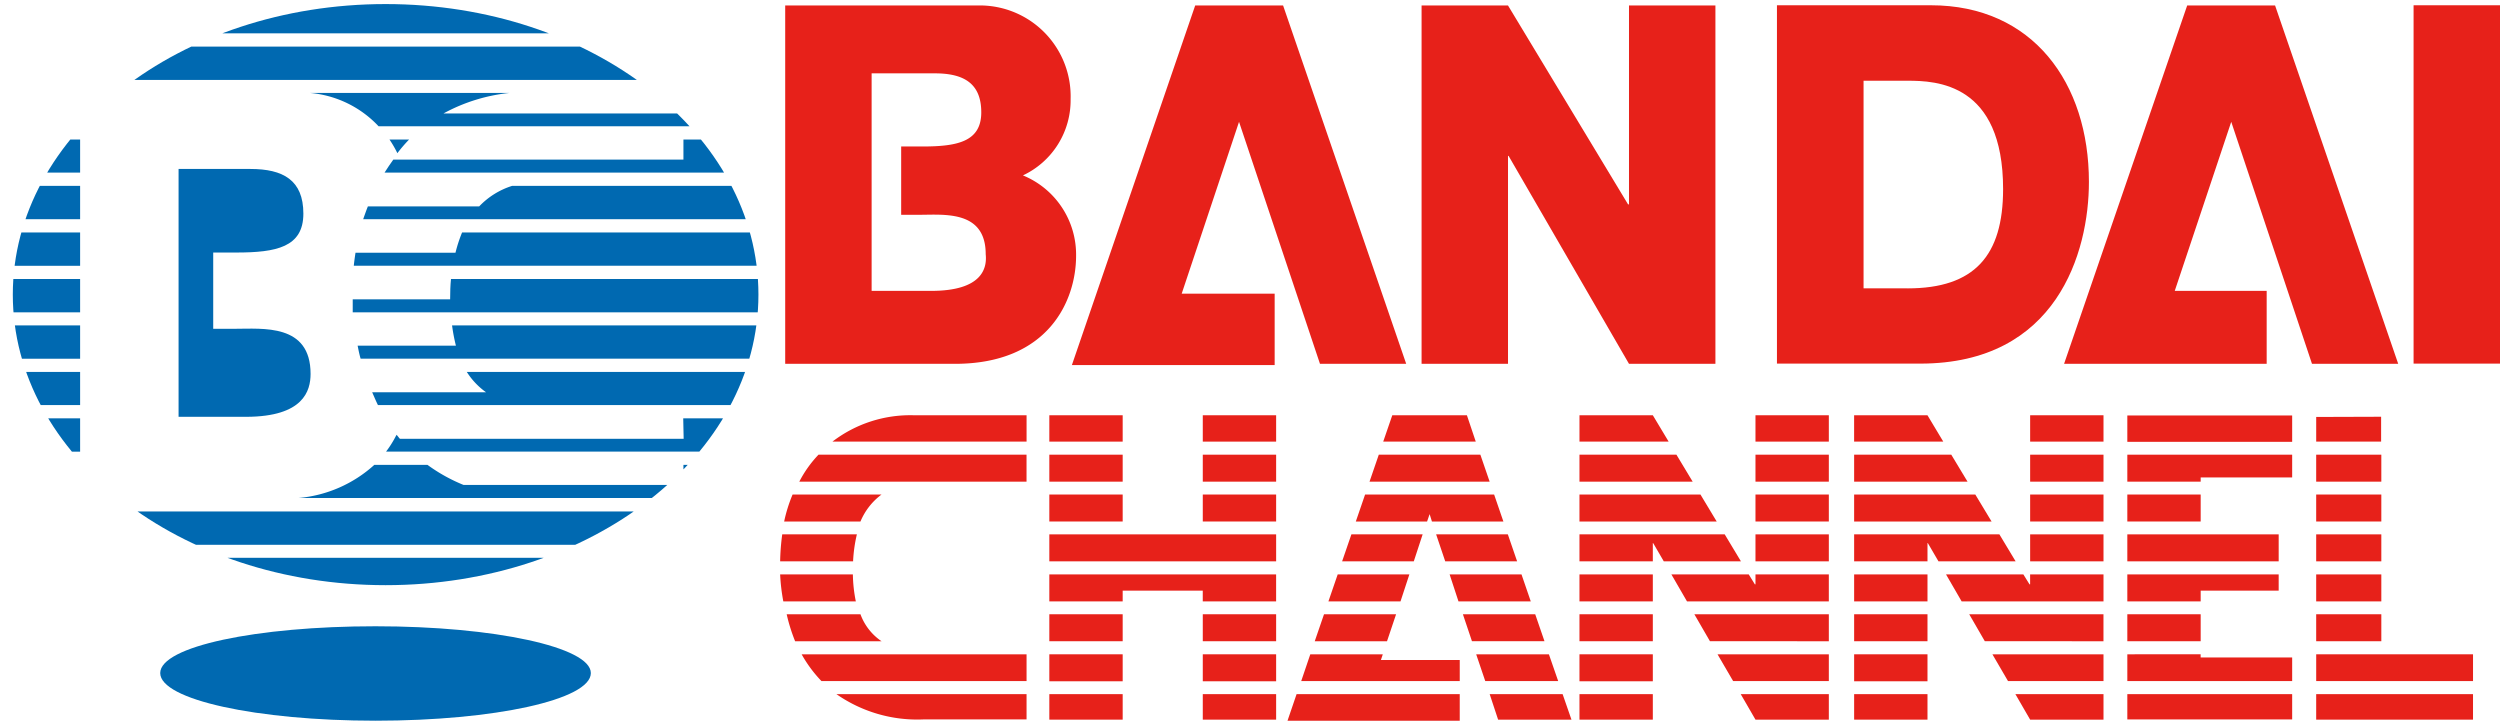 <svg id="bandai_channel_logo" xmlns="http://www.w3.org/2000/svg" xmlns:xlink="http://www.w3.org/1999/xlink" width="312.195" height="90" viewBox="0 0 312.195 90">
  <defs>
    <clipPath id="clip-path">
      <rect id="長方形_56" data-name="長方形 56" width="312.195" height="90" fill="none"/>
    </clipPath>
    <clipPath id="clip-path-2">
      <path id="パス_126" data-name="パス 126" d="M1.6,36.79c0,20.04,20.843,36.285,46.554,36.285S94.711,56.83,94.711,36.79,73.868.508,48.155.508,1.6,16.752,1.6,36.79" transform="translate(-1.601 -0.508)" fill="none"/>
    </clipPath>
  </defs>
  <g id="グループ_20" data-name="グループ 20">
    <g id="グループ_19" data-name="グループ 19" clip-path="url(#clip-path)">
      <path id="パス_65" data-name="パス 65" d="M129.072,21.91a10.362,10.362,0,0,0,5.949-9.529,11.35,11.35,0,0,0-11-11.687H99.379V45.443H120.57c11.687,0,15.135-7.9,15.135-13.5a10.689,10.689,0,0,0-6.633-10.029M117.595,36.335h-7.423V9.169h7.9c3.554,0,5.792,1.211,5.792,4.87s-2.975,4.264-7.371,4.264h-2.631v8.529h2.237c3.106,0,8.319-.606,8.319,4.922.185,1.738-.421,4.58-6.818,4.58" transform="translate(-1.325 -0.009)" fill="#e7211a"/>
      <path id="パス_66" data-name="パス 66" d="M205.825,25.517V.694h10.792V45.443H205.825L190.795,19.489l-.079-.027V45.443H179.923V.694h10.792l15,24.849Z" transform="translate(-2.399 -0.009)" fill="#e7211a"/>
      <path id="パス_67" data-name="パス 67" d="M166.645,45.443h10.767L162.039.694H151.062L135.663,45.6h25.323V36.678H149.378l7.159-21.454Z" transform="translate(-1.809 -0.009)" fill="#e7211a"/>
      <path id="パス_68" data-name="パス 68" d="M244.12.667H224.9V45.416h17.9c17.031,0,21.058-13.872,21.058-22.69,0-12.345-7-22.059-19.742-22.059m-2.9,35.352h-5.5V10.091h5.5c3.58,0,11.925.29,11.925,13.53,0,8.319-3.581,12.4-11.925,12.4" transform="translate(-2.998 -0.009)" fill="#e7211a"/>
      <rect id="長方形_16" data-name="長方形 16" width="10.792" height="44.749" transform="translate(301.403 0.658)" fill="#e7211a"/>
      <path id="パス_69" data-name="パス 69" d="M292.2,45.443h10.767L287.59.694H276.614L261.241,45.443h25.3V36.335H275.061l7.055-21.112Z" transform="translate(-3.483 -0.009)" fill="#e7211a"/>
      <rect id="長方形_17" data-name="長方形 17" width="8.134" height="3.369" transform="translate(289.241 71.732)" fill="#e7211a"/>
      <rect id="長方形_18" data-name="長方形 18" width="8.134" height="3.369" transform="translate(289.241 76.707)" fill="#e7211a"/>
      <path id="パス_70" data-name="パス 70" d="M301.257,82.812h-8.107v3.343h19.584V82.812Z" transform="translate(-3.908 -1.104)" fill="#e7211a"/>
      <path id="パス_71" data-name="パス 71" d="M301.257,55.851V52.745l-8.107.027v3.079Z" transform="translate(-3.908 -0.703)" fill="#e7211a"/>
      <rect id="長方形_19" data-name="長方形 19" width="8.134" height="3.369" transform="translate(289.241 66.73)" fill="#e7211a"/>
      <rect id="長方形_20" data-name="長方形 20" width="8.134" height="3.369" transform="translate(289.241 61.755)" fill="#e7211a"/>
      <path id="パス_72" data-name="パス 72" d="M293.149,91.039h19.584V87.854H293.149Z" transform="translate(-3.908 -1.171)" fill="#e7211a"/>
      <rect id="長方形_21" data-name="長方形 21" width="8.134" height="3.369" transform="translate(289.241 56.78)" fill="#e7211a"/>
      <path id="パス_73" data-name="パス 73" d="M269.245,82.812v3.343H289.83V83.206H278.4v-.395Z" transform="translate(-3.589 -1.104)" fill="#e7211a"/>
      <path id="パス_74" data-name="パス 74" d="M269.245,72.7V76.07h9.16V74.727h9.74V72.7Z" transform="translate(-3.589 -0.969)" fill="#e7211a"/>
      <rect id="長方形_22" data-name="長方形 22" width="20.585" height="3.291" transform="translate(265.656 51.884)" fill="#e7211a"/>
      <path id="パス_75" data-name="パス 75" d="M269.245,57.547v3.369h9.16v-.527H289.83V57.547Z" transform="translate(-3.589 -0.767)" fill="#e7211a"/>
      <rect id="長方形_23" data-name="長方形 23" width="18.901" height="3.369" transform="translate(265.656 66.73)" fill="#e7211a"/>
      <rect id="長方形_24" data-name="長方形 24" width="20.585" height="3.158" transform="translate(265.656 86.683)" fill="#e7211a"/>
      <rect id="長方形_25" data-name="長方形 25" width="9.16" height="3.369" transform="translate(265.656 76.707)" fill="#e7211a"/>
      <rect id="長方形_26" data-name="長方形 26" width="9.16" height="3.369" transform="translate(265.656 61.755)" fill="#e7211a"/>
      <rect id="長方形_27" data-name="長方形 27" width="9.16" height="3.369" transform="translate(231.541 71.732)" fill="#e7211a"/>
      <rect id="長方形_28" data-name="長方形 28" width="9.16" height="3.369" transform="translate(231.541 81.708)" fill="#e7211a"/>
      <rect id="長方形_29" data-name="長方形 29" width="9.16" height="3.369" transform="translate(231.541 76.707)" fill="#e7211a"/>
      <path id="パス_76" data-name="パス 76" d="M251.831,65.958,249.8,62.589H234.668v3.369Z" transform="translate(-3.128 -0.834)" fill="#e7211a"/>
      <rect id="長方形_30" data-name="長方形 30" width="9.16" height="3.291" transform="translate(253.521 51.857)" fill="#e7211a"/>
      <path id="パス_77" data-name="パス 77" d="M266.042,82.812H252.17l1.948,3.343h11.925Z" transform="translate(-3.362 -1.104)" fill="#e7211a"/>
      <path id="パス_78" data-name="パス 78" d="M234.669,57.547v3.369H248.83L246.8,57.547Z" transform="translate(-3.128 -0.767)" fill="#e7211a"/>
      <path id="パス_79" data-name="パス 79" d="M243.829,71v-2.29l.052.027L245.2,71h9.635l-2.027-3.369H234.669V71Z" transform="translate(-3.128 -0.901)" fill="#e7211a"/>
      <rect id="長方形_31" data-name="長方形 31" width="9.16" height="3.369" transform="translate(253.521 61.755)" fill="#e7211a"/>
      <rect id="長方形_32" data-name="長方形 32" width="9.16" height="3.185" transform="translate(231.541 86.683)" fill="#e7211a"/>
      <path id="パス_80" data-name="パス 80" d="M249.235,77.743l1.948,3.369H266V77.743Z" transform="translate(-3.323 -1.036)" fill="#e7211a"/>
      <path id="パス_81" data-name="パス 81" d="M245.8,55.848l-1.974-3.291h-9.16v3.291Z" transform="translate(-3.128 -0.7)" fill="#e7211a"/>
      <path id="パス_82" data-name="パス 82" d="M255.078,87.854l1.843,3.185h9.16V87.854Z" transform="translate(-3.4 -1.171)" fill="#e7211a"/>
      <path id="パス_83" data-name="パス 83" d="M256.8,72.7v1.237h-.079l-.764-1.237H246.3l1.948,3.369h17.716V72.7Z" transform="translate(-3.283 -0.969)" fill="#e7211a"/>
      <rect id="長方形_33" data-name="長方形 33" width="9.16" height="3.369" transform="translate(253.521 56.78)" fill="#e7211a"/>
      <rect id="長方形_34" data-name="長方形 34" width="9.16" height="3.369" transform="translate(253.521 66.73)" fill="#e7211a"/>
      <rect id="長方形_35" data-name="長方形 35" width="9.16" height="3.369" transform="translate(197.241 76.707)" fill="#e7211a"/>
      <rect id="長方形_36" data-name="長方形 36" width="9.16" height="3.369" transform="translate(197.241 71.732)" fill="#e7211a"/>
      <rect id="長方形_37" data-name="長方形 37" width="9.16" height="3.369" transform="translate(197.241 81.708)" fill="#e7211a"/>
      <path id="パス_84" data-name="パス 84" d="M231.279,82.812h-13.9l1.949,3.343h11.951Z" transform="translate(-2.898 -1.104)" fill="#e7211a"/>
      <path id="パス_85" data-name="パス 85" d="M209.066,71v-2.29l.052.027L210.435,71h9.635l-2.027-3.369H199.906V71Z" transform="translate(-2.665 -0.901)" fill="#e7211a"/>
      <path id="パス_86" data-name="パス 86" d="M217.042,65.958l-2.027-3.369h-15.11v3.369Z" transform="translate(-2.665 -0.834)" fill="#e7211a"/>
      <path id="パス_87" data-name="パス 87" d="M199.906,57.547v3.369h14.136l-2.028-3.369Z" transform="translate(-2.665 -0.767)" fill="#e7211a"/>
      <rect id="長方形_38" data-name="長方形 38" width="9.16" height="3.291" transform="translate(219.221 51.857)" fill="#e7211a"/>
      <rect id="長方形_39" data-name="長方形 39" width="9.16" height="3.185" transform="translate(197.241 86.683)" fill="#e7211a"/>
      <path id="パス_88" data-name="パス 88" d="M214.446,77.743l1.948,3.369H231.24V77.743Z" transform="translate(-2.859 -1.036)" fill="#e7211a"/>
      <path id="パス_89" data-name="パス 89" d="M220.315,87.854l1.843,3.185h9.16V87.854Z" transform="translate(-2.937 -1.171)" fill="#e7211a"/>
      <rect id="長方形_40" data-name="長方形 40" width="9.16" height="3.369" transform="translate(219.221 56.78)" fill="#e7211a"/>
      <path id="パス_90" data-name="パス 90" d="M211.041,55.848l-1.974-3.291h-9.16v3.291Z" transform="translate(-2.665 -0.7)" fill="#e7211a"/>
      <path id="パス_91" data-name="パス 91" d="M222.041,72.7v1.237h-.079L221.2,72.7h-9.66l1.948,3.369H231.2V72.7Z" transform="translate(-2.82 -0.969)" fill="#e7211a"/>
      <rect id="長方形_41" data-name="長方形 41" width="9.16" height="3.369" transform="translate(219.221 61.755)" fill="#e7211a"/>
      <rect id="長方形_42" data-name="長方形 42" width="9.16" height="3.369" transform="translate(219.221 66.73)" fill="#e7211a"/>
      <path id="パス_92" data-name="パス 92" d="M184.485,86.155V83.522H174.64l.237-.71h-9.055l-1.133,3.343Z" transform="translate(-2.195 -1.104)" fill="#e7211a"/>
      <path id="パス_93" data-name="パス 93" d="M185.152,77.743l1.132,3.369h9.056l-1.158-3.369Z" transform="translate(-2.468 -1.036)" fill="#e7211a"/>
      <path id="パス_94" data-name="パス 94" d="M175.426,81.112l1.132-3.369h-9L166.4,81.112Z" transform="translate(-2.218 -1.036)" fill="#e7211a"/>
      <path id="パス_95" data-name="パス 95" d="M195.915,82.812h-9.081l1.132,3.343h9.108Z" transform="translate(-2.491 -1.104)" fill="#e7211a"/>
      <path id="パス_96" data-name="パス 96" d="M177.134,76.07,178.24,72.7h-8.95l-1.158,3.369Z" transform="translate(-2.241 -0.969)" fill="#e7211a"/>
      <path id="パス_97" data-name="パス 97" d="M171.024,67.631,169.865,71h8.95l1.106-3.369Z" transform="translate(-2.264 -0.901)" fill="#e7211a"/>
      <path id="パス_98" data-name="パス 98" d="M186.624,55.848l-1.106-3.291H176.2l-1.132,3.291Z" transform="translate(-2.334 -0.7)" fill="#e7211a"/>
      <path id="パス_99" data-name="パス 99" d="M174.492,57.547l-1.158,3.369h15l-1.158-3.369Z" transform="translate(-2.311 -0.767)" fill="#e7211a"/>
      <path id="パス_100" data-name="パス 100" d="M164.087,87.854l-1.132,3.317h21.506V87.854Z" transform="translate(-2.172 -1.171)" fill="#e7211a"/>
      <path id="パス_101" data-name="パス 101" d="M188.541,87.854l1.053,3.185h9.16l-1.105-3.185Z" transform="translate(-2.513 -1.171)" fill="#e7211a"/>
      <path id="パス_102" data-name="パス 102" d="M181.764,67.631,182.9,71h8.977l-1.158-3.369Z" transform="translate(-2.423 -0.901)" fill="#e7211a"/>
      <path id="パス_103" data-name="パス 103" d="M172.758,62.589,171.6,65.958h8.9l.316-.922.289.922h8.923l-1.157-3.369Z" transform="translate(-2.288 -0.834)" fill="#e7211a"/>
      <path id="パス_104" data-name="パス 104" d="M183.472,72.7l1.106,3.369h9.028L192.448,72.7Z" transform="translate(-2.446 -0.969)" fill="#e7211a"/>
      <rect id="長方形_43" data-name="長方形 43" width="9.16" height="3.369" transform="translate(150.201 81.708)" fill="#e7211a"/>
      <rect id="長方形_44" data-name="長方形 44" width="28.324" height="3.369" transform="translate(131.038 66.73)" fill="#e7211a"/>
      <path id="パス_105" data-name="パス 105" d="M132.808,72.7V76.07h9.16V74.727h10V76.07h9.161V72.7Z" transform="translate(-1.77 -0.969)" fill="#e7211a"/>
      <rect id="長方形_45" data-name="長方形 45" width="9.16" height="3.369" transform="translate(150.201 76.707)" fill="#e7211a"/>
      <rect id="長方形_46" data-name="長方形 46" width="9.16" height="3.369" transform="translate(131.038 81.708)" fill="#e7211a"/>
      <rect id="長方形_47" data-name="長方形 47" width="9.16" height="3.369" transform="translate(131.038 76.707)" fill="#e7211a"/>
      <rect id="長方形_48" data-name="長方形 48" width="9.16" height="3.291" transform="translate(150.201 51.857)" fill="#e7211a"/>
      <rect id="長方形_49" data-name="長方形 49" width="9.16" height="3.185" transform="translate(131.038 86.683)" fill="#e7211a"/>
      <rect id="長方形_50" data-name="長方形 50" width="9.16" height="3.185" transform="translate(150.201 86.683)" fill="#e7211a"/>
      <rect id="長方形_51" data-name="長方形 51" width="9.16" height="3.291" transform="translate(131.038 51.857)" fill="#e7211a"/>
      <rect id="長方形_52" data-name="長方形 52" width="9.16" height="3.369" transform="translate(150.201 56.78)" fill="#e7211a"/>
      <rect id="長方形_53" data-name="長方形 53" width="9.16" height="3.369" transform="translate(131.038 61.755)" fill="#e7211a"/>
      <rect id="長方形_54" data-name="長方形 54" width="9.16" height="3.369" transform="translate(131.038 56.78)" fill="#e7211a"/>
      <rect id="長方形_55" data-name="長方形 55" width="9.16" height="3.369" transform="translate(150.201 61.755)" fill="#e7211a"/>
      <path id="パス_106" data-name="パス 106" d="M100.3,62.589a18.5,18.5,0,0,0-1.053,3.369h9.529a8.063,8.063,0,0,1,2.632-3.369Z" transform="translate(-1.323 -0.834)" fill="#e7211a"/>
      <path id="パス_107" data-name="パス 107" d="M100.619,81.112h10.792a6.94,6.94,0,0,1-2.632-3.369H99.566a21.7,21.7,0,0,0,1.053,3.369" transform="translate(-1.327 -1.036)" fill="#e7211a"/>
      <path id="パス_108" data-name="パス 108" d="M129.6,55.848V52.558H115.542a15.96,15.96,0,0,0-10.186,3.291Z" transform="translate(-1.404 -0.7)" fill="#e7211a"/>
      <path id="パス_109" data-name="パス 109" d="M103.563,57.547a14.544,14.544,0,0,0-2.4,3.369h28.377V57.547Z" transform="translate(-1.349 -0.767)" fill="#e7211a"/>
      <path id="パス_110" data-name="パス 110" d="M129.548,82.812H101.46a16.2,16.2,0,0,0,2.475,3.343h25.613Z" transform="translate(-1.353 -1.104)" fill="#e7211a"/>
      <path id="パス_111" data-name="パス 111" d="M105.862,87.854a17.626,17.626,0,0,0,10.819,3.158h12.924V87.854Z" transform="translate(-1.411 -1.171)" fill="#e7211a"/>
      <path id="パス_112" data-name="パス 112" d="M99,67.631A28.691,28.691,0,0,0,98.739,71h9.108a18.356,18.356,0,0,1,.474-3.369Z" transform="translate(-1.316 -0.901)" fill="#e7211a"/>
      <path id="パス_113" data-name="パス 113" d="M98.739,72.7a24.04,24.04,0,0,0,.395,3.369h9.056a18.13,18.13,0,0,1-.369-3.369Z" transform="translate(-1.316 -0.969)" fill="#e7211a"/>
      <path id="パス_114" data-name="パス 114" d="M74.054,85.107c0,3.317-12.029,5.949-26.876,5.949s-26.9-2.631-26.9-5.949,12.029-5.844,26.876-5.844,26.9,2.606,26.9,5.844" transform="translate(-0.27 -1.056)" fill="#0069b1"/>
    </g>
  </g>
  <g id="グループ_22" data-name="グループ 22" transform="translate(1.601 0.508)">
    <g id="グループ_21" data-name="グループ 21" clip-path="url(#clip-path-2)">
      <rect id="長方形_57" data-name="長方形 57" width="10.005" height="4.162" transform="translate(-1.601 34.335)" fill="#0069b1"/>
      <path id="パス_115" data-name="パス 115" d="M56.239,37.377H44.047V39H96.364V34.842H56.319c-.08.8-.107,1.628-.107,2.535Z" transform="translate(-1.601 -0.508)" fill="#0069b1"/>
      <rect id="長方形_58" data-name="長方形 58" width="10.005" height="4.162" transform="translate(-1.601 40.125)" fill="#0069b1"/>
      <path id="パス_116" data-name="パス 116" d="M56.906,43.167H44.66c.107.534.214,1.094.374,1.627H96.418V40.632H56.452a22.48,22.48,0,0,0,.481,2.535Z" transform="translate(-1.601 -0.508)" fill="#0069b1"/>
      <rect id="長方形_59" data-name="長方形 59" width="10.005" height="4.135" transform="translate(-1.601 45.941)" fill="#0069b1"/>
      <path id="パス_117" data-name="パス 117" d="M58.294,46.448a9.068,9.068,0,0,0,2.4,2.535H46.475c.24.533.454,1.067.721,1.6h49.2V46.448Z" transform="translate(-1.601 -0.508)" fill="#0069b1"/>
      <rect id="長方形_60" data-name="長方形 60" width="10.005" height="4.162" transform="translate(-1.601 51.73)" fill="#0069b1"/>
      <rect id="長方形_61" data-name="長方形 61" width="10.005" height="4.135" transform="translate(-1.601 57.546)" fill="#0069b1"/>
      <path id="パス_118" data-name="パス 118" d="M85.373,60.561H57.894a20.961,20.961,0,0,1-4.509-2.508H46.742A16.189,16.189,0,0,1,37.3,62.188H96.365V58.053H85.346v2.508Z" transform="translate(-1.601 -0.508)" fill="#0069b1"/>
      <rect id="長方形_62" data-name="長方形 62" width="96.391" height="4.162" transform="translate(-1.601 63.362)" fill="#0069b1"/>
      <rect id="長方形_63" data-name="長方形 63" width="96.391" height="4.162" transform="translate(-1.601 69.151)" fill="#0069b1"/>
      <rect id="長方形_64" data-name="長方形 64" width="96.391" height="4.162" transform="translate(-1.601 -0.508)" fill="#0069b1"/>
      <rect id="長方形_65" data-name="長方形 65" width="96.391" height="4.162" transform="translate(-1.601 5.308)" fill="#0069b1"/>
      <path id="パス_119" data-name="パス 119" d="M85.346,14.167H55.385a21.834,21.834,0,0,1,8.244-2.561H38.711a13.3,13.3,0,0,1,8.564,4.162H96.391V11.606H85.346Z" transform="translate(-1.601 -0.508)" fill="#0069b1"/>
      <rect id="長方形_66" data-name="長方形 66" width="10.005" height="4.162" transform="translate(-1.601 11.098)" fill="#0069b1"/>
      <path id="パス_120" data-name="パス 120" d="M85.346,19.929H49.116c-.374.534-.747,1.067-1.094,1.627H96.391V17.421H85.346Z" transform="translate(-1.601 -0.508)" fill="#0069b1"/>
      <path id="パス_121" data-name="パス 121" d="M51.09,17.421H48.636a13.744,13.744,0,0,1,.987,1.707,18.282,18.282,0,0,1,1.467-1.707" transform="translate(-1.601 -0.508)" fill="#0069b1"/>
      <rect id="長方形_67" data-name="長方形 67" width="10.005" height="4.135" transform="translate(-1.601 16.914)" fill="#0069b1"/>
      <rect id="長方形_68" data-name="長方形 68" width="10.005" height="4.162" transform="translate(-1.601 22.703)" fill="#0069b1"/>
      <path id="パス_122" data-name="パス 122" d="M63.95,23.211a9.732,9.732,0,0,0-4.109,2.561h-13.9c-.214.534-.4,1.067-.587,1.6h51.01V23.211H63.95Z" transform="translate(-1.601 -0.508)" fill="#0069b1"/>
      <path id="パス_123" data-name="パス 123" d="M56.906,31.561H44.394c-.08.534-.161,1.094-.214,1.627H96.391V29.026H57.706a17.714,17.714,0,0,0-.827,2.535Z" transform="translate(-1.601 -0.508)" fill="#0069b1"/>
      <rect id="長方形_69" data-name="長方形 69" width="10.005" height="4.162" transform="translate(-1.601 28.519)" fill="#0069b1"/>
      <path id="パス_124" data-name="パス 124" d="M29.507,31.535c4.989,0,8.377-.667,8.377-4.856S35.35,21.1,31.268,21.1H22.3V52.051h8.484c7.1-.027,8-3.228,8-5.362,0-6.3-5.949-5.63-9.5-5.63H26.626V31.535Z" transform="translate(-1.601 -0.508)" fill="#0069b1"/>
      <path id="パス_125" data-name="パス 125" d="M85.32,52.238l.053,2.561H49.944c-.134-.133-.267-.347-.427-.507a.184.184,0,0,1-.054.107,13.019,13.019,0,0,1-1.254,2H96.365V52.238H85.32Z" transform="translate(-1.601 -0.508)" fill="#0069b1"/>
    </g>
  </g>
</svg>
